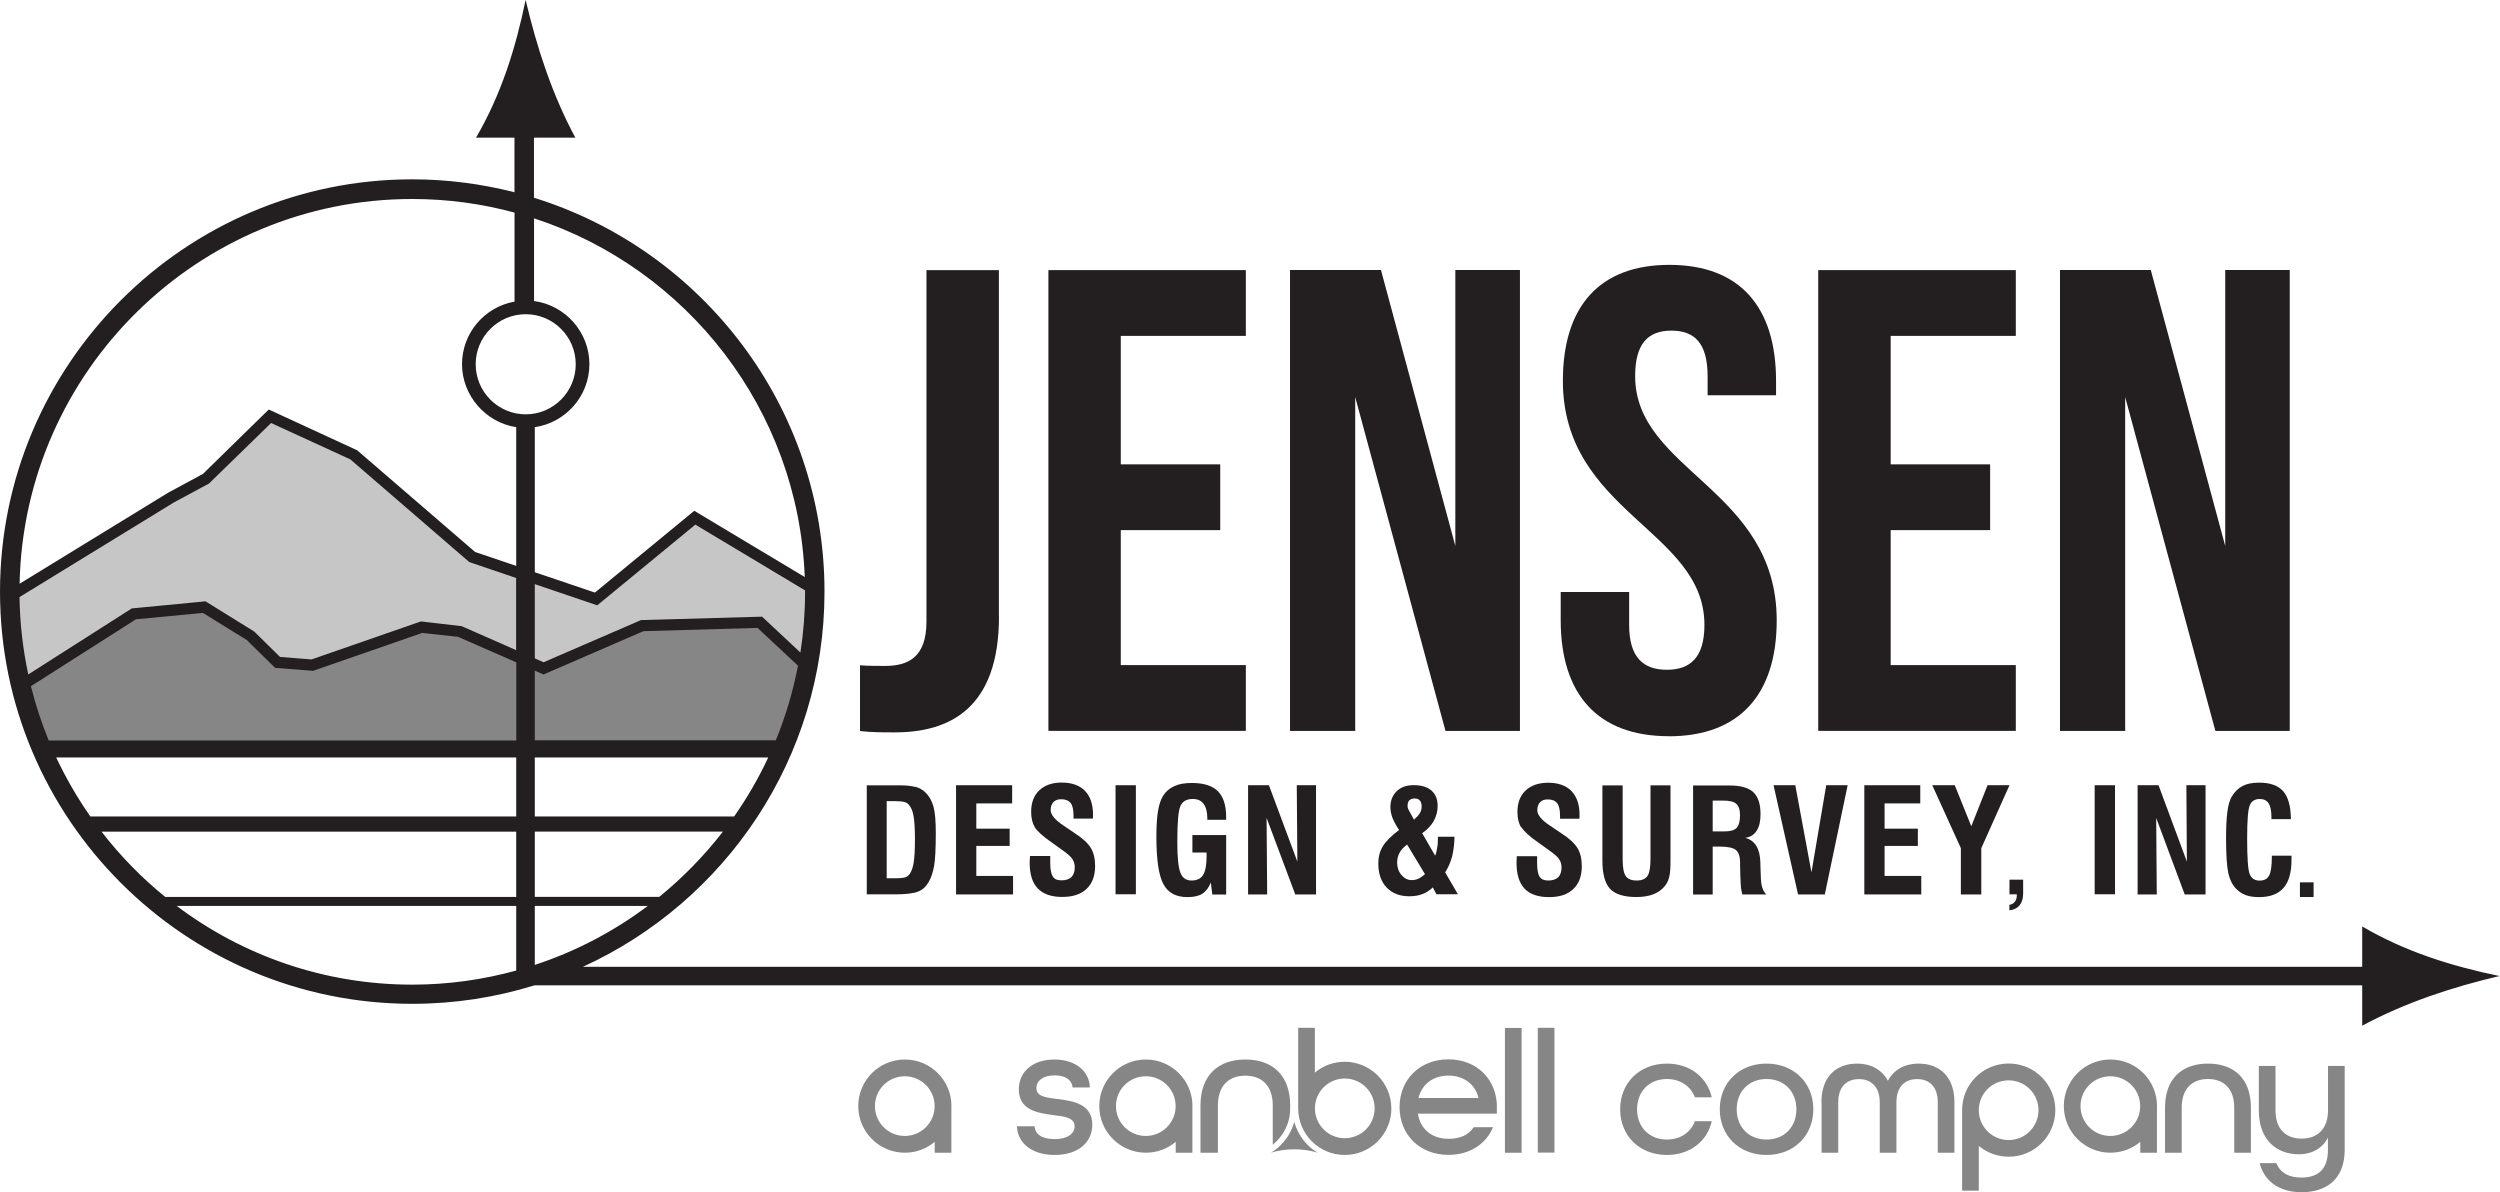 <?xml version="1.0" encoding="UTF-8"?><svg id="Layer_2" xmlns="http://www.w3.org/2000/svg" width="299.88" height="143" viewBox="0 0 299.88 143"><defs><style>.cls-1{fill:#231f20;}.cls-2{fill:#878687;}.cls-2,.cls-3{fill-rule:evenodd;}.cls-3{fill:#c7c6c6;}</style></defs><g id="logos"><path id="Summit_sanbell" class="cls-2" d="M152.46,138.26c.43-.25.83-.56,1.18-.92.76-.76,1.33-1.71,1.61-2.78.29,1.07.85,2.02,1.61,2.78.35.35.75.66,1.18.92-.86-.26-1.8-.4-2.79-.4s-1.93.15-2.79.4h.02,0ZM143.03,132.66v5.61h-2v-1.3c-.97.81-2.22,1.3-3.58,1.3-3.08,0-5.59-2.5-5.59-5.59s2.5-5.59,5.59-5.59,5.58,2.5,5.59,5.57ZM141.02,132.68c0-1.98-1.6-3.58-3.58-3.58s-3.58,1.6-3.58,3.58,1.6,3.58,3.58,3.58,3.58-1.6,3.58-3.58ZM126.81,131.83c-1.34-.18-2.49-.29-2.49-1.32,0-.86.79-1.52,2.18-1.52s2.09.62,2.16,1.45h2.07c-.04-1.87-1.65-3.35-4.25-3.35s-4.27,1.45-4.27,3.59c0,2.49,2.29,2.84,4.18,3.08,1.36.18,2.51.31,2.51,1.34,0,.86-.82,1.54-2.4,1.54s-2.35-.64-2.4-1.54h-2.12c.07,1.99,1.78,3.44,4.52,3.44s4.52-1.43,4.52-3.64c0-2.49-2.31-2.84-4.21-3.08h0ZM184.46,123.29v14.97h2v-14.97h-2ZM180.52,138.27h2v-14.97h-2v14.97h0ZM179.55,132.82v.77h-9.47c.31,1.94,1.76,3.01,3.66,3.01,1.41,0,2.4-.44,3.04-1.39h2.31c-.83,2.03-2.82,3.32-5.35,3.32-3.44,0-5.86-2.43-5.86-5.73s2.43-5.73,5.86-5.73,5.82,2.43,5.82,5.73h0ZM177.35,131.71c-.42-1.74-1.85-2.69-3.61-2.69s-3.17.97-3.59,2.69h7.21ZM166.9,132.95c0,3.08-2.5,5.59-5.59,5.59s-5.58-2.49-5.59-5.57v-9.68h2v5.37c.97-.81,2.22-1.3,3.58-1.3,3.08,0,5.59,2.5,5.59,5.59h0ZM164.89,132.95c0-1.98-1.6-3.58-3.58-3.58s-3.58,1.6-3.58,3.58,1.6,3.58,3.58,3.58,3.58-1.6,3.58-3.58ZM152.67,132.6v4.71c1.27-1.02,2.09-2.58,2.09-4.34v-.37c0-3.66-2.16-5.51-5.38-5.51s-5.38,1.87-5.38,5.51v5.67h2.09v-5.67c0-2.35,1.3-3.57,3.29-3.57s3.29,1.21,3.29,3.57h0ZM194.34,133.06c0-3.16,2.32-5.48,5.61-5.48,2.76,0,4.83,1.64,5.38,4.05h-2.02c-.51-1.33-1.73-2.2-3.36-2.2-2.15,0-3.58,1.52-3.58,3.63s1.43,3.63,3.58,3.63c1.63,0,2.85-.86,3.36-2.2h2.02c-.54,2.41-2.62,4.05-5.38,4.05-3.3,0-5.61-2.32-5.61-5.48ZM206.29,133.06c0-3.16,2.32-5.48,5.61-5.48s5.61,2.32,5.61,5.48-2.32,5.48-5.61,5.48-5.61-2.32-5.61-5.48ZM215.48,133.06c0-2.11-1.43-3.63-3.58-3.63s-3.58,1.52-3.58,3.63,1.43,3.63,3.58,3.63,3.58-1.52,3.58-3.63ZM218.48,132.24c0-3.18,1.85-4.66,4.31-4.66,1.6,0,2.95.72,3.67,2.06.72-1.35,2.05-2.06,3.67-2.06,2.45,0,4.31,1.48,4.31,4.66v6.03h-2v-6.03c0-1.94-1.04-2.8-2.49-2.8s-2.47.91-2.47,2.8v6.03h-2v-6.03c0-1.9-1.07-2.8-2.49-2.8s-2.49.86-2.49,2.8v6.03h-2v-6.03h-.02,0ZM259.7,132.85c0-3.48,2.06-5.27,5.15-5.27s5.15,1.77,5.15,5.27v5.42h-2v-5.42c0-2.26-1.25-3.42-3.15-3.42s-3.15,1.16-3.15,3.42v5.42h-2v-5.42ZM271.05,139.52h2c.48,1.18,1.52,1.73,3.01,1.73,1.94,0,3.18-.93,3.18-3.3v-1.49c-.65,1.28-1.92,2-3.48,2-2.59,0-4.81-1.63-4.81-5.27v-5.33h2v5.33c0,2.26,1.25,3.39,3.15,3.39s3.15-1.18,3.15-3.39v-5.33h2v10.06c0,3.63-2.3,5.09-5.18,5.09-2.41,0-4.41-1.12-5.02-3.48h0ZM114.12,132.66v5.61h-2v-1.3c-.97.81-2.22,1.3-3.58,1.3-3.08,0-5.59-2.5-5.59-5.59s2.5-5.59,5.59-5.59,5.58,2.5,5.59,5.57ZM112.11,132.68c0-1.98-1.6-3.58-3.58-3.58s-3.58,1.6-3.58,3.58,1.6,3.58,3.58,3.58,3.58-1.6,3.58-3.58ZM258.73,132.66v5.61h-2v-1.3c-.97.81-2.22,1.3-3.58,1.3-3.08,0-5.59-2.5-5.59-5.59s2.5-5.59,5.59-5.59,5.58,2.5,5.59,5.57ZM256.72,132.68c0-1.98-1.6-3.58-3.58-3.58s-3.58,1.6-3.58,3.58,1.6,3.58,3.58,3.58,3.58-1.6,3.58-3.58ZM240.94,138.75c-1.36,0-2.62-.49-3.58-1.3v5.37h-2v-9.68c0-3.08,2.5-5.57,5.59-5.57s5.59,2.5,5.59,5.59-2.5,5.59-5.59,5.59h0ZM240.94,129.59c-1.98,0-3.58,1.6-3.58,3.58s1.6,3.58,3.58,3.58,3.58-1.6,3.58-3.58-1.6-3.58-3.58-3.58Z"/><polyline class="cls-3" points="1.39 70.86 25.02 57.57 32.39 49.93 42.26 54.65 55.84 66.79 71.5 71.85 83.34 62.1 98.24 70.64 96.73 79.88 90.29 74.56 77.57 75.04 64.82 80.37 55.6 76 50.51 74.79 36.68 79.41 33.03 79.41 23.81 72.85 15.81 73.58 2.71 81.83 1.39 70.86"/><polyline class="cls-2" points="2.57 82.58 15.81 73.58 23.81 72.85 30.37 76.49 33.03 79.41 36.68 79.41 50.51 74.79 55.6 76 64.82 80.37 77.03 75.06 90.29 74.56 96.12 79.89 93.69 89.84 5.32 89.49 2.57 82.58"/><path class="cls-1" d="M299.88,117.09c-5.79-1.19-11.36-2.93-16.53-5.96v4.84H69.92c17.08-7.8,28.98-25.02,28.98-45,0-22.19-14.68-41-34.85-47.25v-7.21h4.96c-2.8-5.22-4.61-10.79-5.96-16.53-1.19,5.79-2.93,11.36-5.95,16.53h4.61v6.55c-3.93-1-8.03-1.55-12.27-1.55-27.26,0-49.44,22.2-49.44,49.46s22.19,49.44,49.45,49.44c5.11,0,10.03-.78,14.67-2.22h219.23v4.84c5.23-2.8,10.79-4.62,16.53-5.97h0ZM64.15,115.74v-7.07h13.55c-4.06,3.05-8.63,5.46-13.55,7.07ZM79.08,107.58h-14.93v-7.83h22.57c-2.24,2.89-4.81,5.52-7.64,7.83ZM6.75,90.86h55.17v7.08H10.84c-1.56-2.23-2.93-4.6-4.1-7.08h0ZM96.57,70.99c0,2.48-.19,4.9-.56,7.28l-4.6-4.3-14.52.41-11.69,5.06-1.05-.47v-8.9l7.49,2.54,11.77-9.68,13.16,7.89v.16h0ZM95.72,79.85c-.6,3.1-1.49,6.1-2.66,8.95h-28.91v-8.36l1.04.47,11.99-5.2,13.69-.39,4.84,4.52h0ZM61.92,77.99l-6.54-2.88-4.89-.57-13.12,4.56-3.78-.3-3.1-3.05-5.84-3.62-8.84.85-12.42,7.92c-.64-3-1-6.1-1.05-9.28l18.5-11.34,4.23-2.28,7.45-7.26,9.5,4.36,14.27,12.32,5.62,1.91v8.67h0ZM16.27,74.29l8.07-.77,5.26,3.25,3.4,3.34,4.55.36,13.1-4.55,4.29.47,6.33,2.77.66.3v9.36H5.84c-.86-2.1-1.57-4.27-2.13-6.51l12.56-8h0ZM64.15,90.86h28c-1.16,2.49-2.54,4.86-4.09,7.08h-23.91v-7.08ZM96.52,69.21l-13.24-7.94-11.92,9.81-7.21-2.44v-17.4c3.69-.54,6.55-3.72,6.55-7.56s-2.9-7.08-6.64-7.57v-9.92c18.31,5.98,31.72,22.91,32.47,43.02h0ZM63.06,37.69c3.31,0,6,2.7,6,6s-2.69,6.01-6,6.01-6-2.7-6-6.01,2.69-6,6-6ZM49.45,23.87c4.24,0,8.36.57,12.27,1.63v10.68c-3.58.63-6.3,3.76-6.3,7.51s2.83,6.99,6.5,7.55v16.64l-4.93-1.67-14.15-12.2-10.6-4.89-7.9,7.73-4.17,2.25-17.82,10.92c.52-25.53,21.44-46.15,47.1-46.15h0ZM12.18,99.76h49.74v7.83H19.82c-2.84-2.3-5.4-4.93-7.64-7.83ZM21.2,108.67h40.72v7.75c-3.97,1.09-8.15,1.69-12.47,1.69-10.59,0-20.38-3.51-28.25-9.44Z"/><path class="cls-1" d="M119.82,73.94v-41.54h-8.69v42.18c0,4.27-2.21,5.3-4.96,5.3-.95,0-2.06,0-3.01-.08v7.89c1.41.16,2.61.16,4.18.16,6.55,0,12.49-2.85,12.49-13.9h0Z"/><polygon class="cls-1" points="149.44 79.78 134.44 79.78 134.44 63.59 146.37 63.59 146.37 55.7 134.44 55.7 134.44 40.29 149.44 40.29 149.44 32.4 125.76 32.4 125.76 87.67 149.44 87.67 149.44 79.78"/><polygon class="cls-1" points="162.56 47.63 173.39 87.68 182.32 87.68 182.32 32.39 174.57 32.39 174.57 65.49 165.65 32.39 154.74 32.39 154.74 87.68 162.56 87.68 162.56 47.63"/><path class="cls-1" d="M200.17,88.32c8.51,0,12.95-5.05,12.95-13.9,0-15.79-16.98-17.92-16.98-29.3,0-3.95,1.58-5.46,4.35-5.46s4.34,1.5,4.34,5.46v2.29h8.21v-1.74c0-8.86-4.35-13.9-12.79-13.9s-12.78,5.04-12.78,13.9c0,15.79,16.98,17.92,16.98,29.29,0,3.95-1.74,5.38-4.51,5.38s-4.52-1.42-4.52-5.38v-3.95h-8.21v3.4c0,8.85,4.42,13.9,12.96,13.9Z"/><polygon class="cls-1" points="241.8 79.78 226.79 79.78 226.79 63.59 238.72 63.59 238.72 55.7 226.79 55.7 226.79 40.29 241.8 40.29 241.8 32.4 218.1 32.4 218.1 87.67 241.8 87.67 241.8 79.78"/><polygon class="cls-1" points="254.92 47.63 265.74 87.68 274.66 87.68 274.66 32.39 266.92 32.39 266.92 65.49 257.99 32.39 247.1 32.39 247.1 87.68 254.92 87.68 254.92 47.63"/><path class="cls-1" d="M109.8,94.4c-.47-.13-1.11-.2-1.91-.2h-3.92v13.08h3.36c1.33,0,2.25-.11,2.79-.33.54-.21.95-.59,1.26-1.12.32-.54.53-1.19.67-1.97.13-.76.2-2.07.2-3.93,0-1.45-.09-2.5-.28-3.19-.19-.68-.51-1.25-.98-1.7-.32-.31-.69-.52-1.17-.66h-.02ZM109.61,103.42c-.1.6-.25,1.06-.48,1.4-.13.19-.31.33-.52.41-.23.07-.61.12-1.17.12h-1.08v-9.25h1.05c.48,0,.83.04,1.05.1.22.05.41.15.54.31.27.3.47.74.57,1.31.11.58.18,1.5.18,2.77s-.05,2.26-.15,2.84h.02Z"/><polygon class="cls-1" points="121.41 96.37 121.41 94.19 114.68 94.19 114.68 107.29 121.52 107.29 121.52 105.07 117.11 105.07 117.11 101.47 121.11 101.47 121.11 99.4 117.11 99.4 117.11 96.37 121.41 96.37"/><path class="cls-1" d="M127.42,107.59c1.27,0,2.23-.32,2.92-.97.68-.64,1.02-1.56,1.02-2.75,0-.88-.17-1.59-.51-2.15-.34-.57-.99-1.18-1.95-1.79l-1.34-.91s-.02,0-.03-.02c-.99-.66-1.5-1.28-1.5-1.83,0-.4.11-.72.33-.96.23-.23.54-.34.92-.34.53,0,.91.16,1.15.46.24.31.34.82.34,1.52v.34h2.32s0-.11.02-.18v-.29c0-1.24-.32-2.19-.97-2.86-.64-.65-1.56-.99-2.79-.99-1.13,0-2.04.32-2.68.93-.66.62-.98,1.48-.98,2.58,0,.74.14,1.35.43,1.84.3.49.98,1.11,2.06,1.85l1.25.9c.62.43,1.03.8,1.21,1.08.18.28.28.62.28.99,0,.53-.15.91-.4,1.17-.28.25-.67.39-1.19.39s-.83-.14-1.04-.45c-.19-.29-.31-.83-.31-1.64v-.83h-2.43v.05c-.03.33-.04.58-.04.72,0,1.41.32,2.44.97,3.12.65.68,1.63,1.02,2.94,1.02h0Z"/><rect class="cls-1" x="133.81" y="94.19" width="2.44" height="13.08"/><path class="cls-1" d="M147.08,98.32v-.33c0-1.4-.34-2.43-1-3.09-.68-.66-1.7-.98-3.11-.98-.83,0-1.54.11-2.09.37-.56.25-1.02.62-1.35,1.14-.28.44-.48,1.03-.62,1.81-.13.77-.2,1.82-.2,3.11,0,2.77.28,4.67.84,5.7.55,1.04,1.51,1.56,2.89,1.56.76,0,1.34-.13,1.78-.4.43-.28.77-.73,1.02-1.35l.18,1.44h1.66v-7.13h-4.05v2.09h1.7v.45c0,1.05-.14,1.8-.42,2.24-.27.45-.73.67-1.38.67s-1.11-.31-1.34-.94c-.25-.62-.37-1.85-.37-3.71,0-2.34.12-3.78.39-4.32.26-.54.75-.81,1.46-.81.58,0,1.01.19,1.31.59.29.4.44.99.44,1.77v.14h2.28,0Z"/><polygon class="cls-1" points="151.93 98.11 155.37 107.29 157.86 107.29 157.86 94.19 155.55 94.19 155.62 103.35 152.21 94.19 149.71 94.19 149.71 107.29 152 107.29 151.93 98.11"/><path class="cls-1" d="M165.87,101.52c-.37.6-.54,1.29-.54,2.07,0,1.2.33,2.16.99,2.86.67.7,1.57,1.06,2.72,1.06.61,0,1.15-.09,1.59-.27.46-.17.87-.44,1.24-.8l.43.83h2.58l-1.53-2.63c.35-.53.62-1.16.82-1.85.18-.71.28-1.52.3-2.42h-1.99v.2c0,.41-.02.79-.09,1.13-.05.34-.12.65-.24.94l-1.56-2.7c.61-.41,1.06-.9,1.38-1.44.31-.56.48-1.17.48-1.83,0-.8-.25-1.41-.75-1.85-.49-.42-1.19-.64-2.11-.64s-1.53.24-2.05.72c-.5.49-.76,1.12-.76,1.92,0,.4.08.8.23,1.23.16.42.42.92.81,1.51-.92.69-1.58,1.34-1.95,1.95v-.02h0ZM169.04,96.01c.16-.15.37-.23.66-.23.27,0,.48.08.62.25.14.17.21.4.21.71,0,.29-.07.55-.22.81-.16.25-.4.51-.7.77l-.58-1.06c-.07-.11-.11-.22-.15-.32-.03-.11-.04-.18-.04-.25,0-.31.06-.53.21-.68h0ZM167.9,102.26c.2-.37.51-.68.89-.95l2.14,3.55c-.3.25-.56.44-.81.55-.25.11-.51.16-.78.16-.48,0-.89-.21-1.24-.62-.34-.4-.51-.91-.51-1.51,0-.42.11-.82.31-1.19h0Z"/><path class="cls-1" d="M182.51,99.24c.3.49.98,1.11,2.05,1.85l1.25.9c.62.43,1.04.8,1.22,1.08s.28.62.28.99c0,.53-.15.91-.4,1.17-.27.25-.67.39-1.18.39s-.84-.14-1.05-.45c-.19-.29-.3-.83-.3-1.64v-.83h-2.44v.05c-.02.33-.03.58-.03.72,0,1.41.32,2.44.96,3.12.64.68,1.63,1.02,2.93,1.02s2.24-.32,2.92-.97c.68-.64,1.02-1.56,1.02-2.75,0-.88-.18-1.59-.51-2.15-.35-.57-.99-1.18-1.95-1.79l-1.35-.91s-.02,0-.03-.02c-1-.66-1.5-1.28-1.5-1.83,0-.4.11-.72.33-.96.22-.23.53-.34.92-.34.53,0,.91.16,1.14.46.23.31.34.82.34,1.52v.34h2.32s0-.11.02-.18v-.29c0-1.24-.33-2.19-.98-2.86-.63-.65-1.57-.99-2.79-.99-1.13,0-2.05.32-2.7.93-.66.62-.98,1.48-.98,2.58,0,.74.14,1.35.44,1.84h.04,0Z"/><path class="cls-1" d="M192.21,94.19v9.04c0,1.61.32,2.74.92,3.39.62.65,1.67.98,3.16.98.79,0,1.48-.11,2.06-.34.57-.23,1.04-.57,1.39-1.03.24-.31.4-.66.49-1.07.11-.4.15-1.05.15-1.92v-9.04h-2.4v8.8c0,1.01-.12,1.71-.36,2.07-.25.36-.67.55-1.29.55s-1.08-.18-1.32-.54c-.25-.35-.37-1.04-.37-2.05v-8.82h-2.43v-.02h0Z"/><path class="cls-1" d="M208.77,105.25c0,.55.04.97.07,1.26.04.3.09.55.16.78h2.88c-.22-.21-.38-.47-.47-.77-.11-.3-.17-.69-.19-1.18l-.06-1.73v-.18c-.05-1.64-.65-2.63-1.82-2.93.61-.08,1.06-.36,1.37-.85.33-.49.47-1.16.47-2,0-1.21-.29-2.08-.87-2.63-.58-.54-1.53-.8-2.85-.8h-4.37v13.08h2.35v-5.75h.83c.99,0,1.64.14,1.97.42.33.29.49.81.49,1.56v.36l.03,1.36h0ZM208.32,99.3c-.28.29-.76.43-1.48.43h-1.4v-3.7h1.19c.8,0,1.35.12,1.64.39.3.26.45.72.45,1.36,0,.73-.14,1.25-.41,1.53h0Z"/><polygon class="cls-1" points="215.68 107.29 218.89 107.29 221.63 94.19 219.06 94.19 217.29 104.64 215.35 94.19 212.74 94.19 215.68 107.29"/><polygon class="cls-1" points="230.34 96.37 230.34 94.19 223.63 94.19 223.63 107.29 230.46 107.29 230.46 105.07 226.06 105.07 226.06 101.47 230.05 101.47 230.05 99.4 226.06 99.4 226.06 96.37 230.34 96.37"/><polygon class="cls-1" points="237.66 107.29 237.66 101.74 241.04 94.19 238.41 94.19 236.46 99.11 234.48 94.19 231.78 94.19 235.21 101.74 235.21 107.29 237.66 107.29"/><path class="cls-1" d="M242.68,107.29v-1.77h-1.64v1.76h.88v.11c0,.31-.08.59-.24.78-.17.21-.39.34-.65.36v.66c.51-.04.92-.24,1.2-.57.29-.35.44-.79.44-1.34h0Z"/><rect class="cls-1" x="251.26" y="94.19" width="2.44" height="13.08"/><polygon class="cls-1" points="264.56 107.29 264.56 94.19 262.26 94.19 262.32 103.35 258.92 94.19 256.41 94.19 256.41 107.29 258.71 107.29 258.64 98.11 262.06 107.29 264.56 107.29"/><path class="cls-1" d="M274.8,98.25c-.02-1.54-.32-2.64-.92-3.33s-1.56-1.04-2.89-1.04c-.82,0-1.48.13-1.99.4s-.97.7-1.32,1.31c-.22.39-.4.98-.5,1.78-.11.79-.16,1.86-.16,3.22,0,1.98.1,3.36.27,4.16.18.79.5,1.42.94,1.86.33.34.71.6,1.15.76.46.17.98.24,1.61.24,1.31,0,2.28-.37,2.92-1.1.64-.73.96-1.85.96-3.37,0-.06,0-.15,0-.25,0-.11,0-.19,0-.25h-2.36v.17c0,1.08-.11,1.83-.33,2.22-.21.4-.59.6-1.13.6-.59,0-.98-.25-1.19-.77-.21-.51-.31-1.93-.31-4.31,0-2.18.11-3.51.33-3.99.2-.47.61-.72,1.19-.72.47,0,.83.18,1.05.51.23.36.34.89.34,1.59v.32h2.36Z"/><rect class="cls-1" x="275.88" y="105.84" width="1.64" height="1.76"/></g></svg>